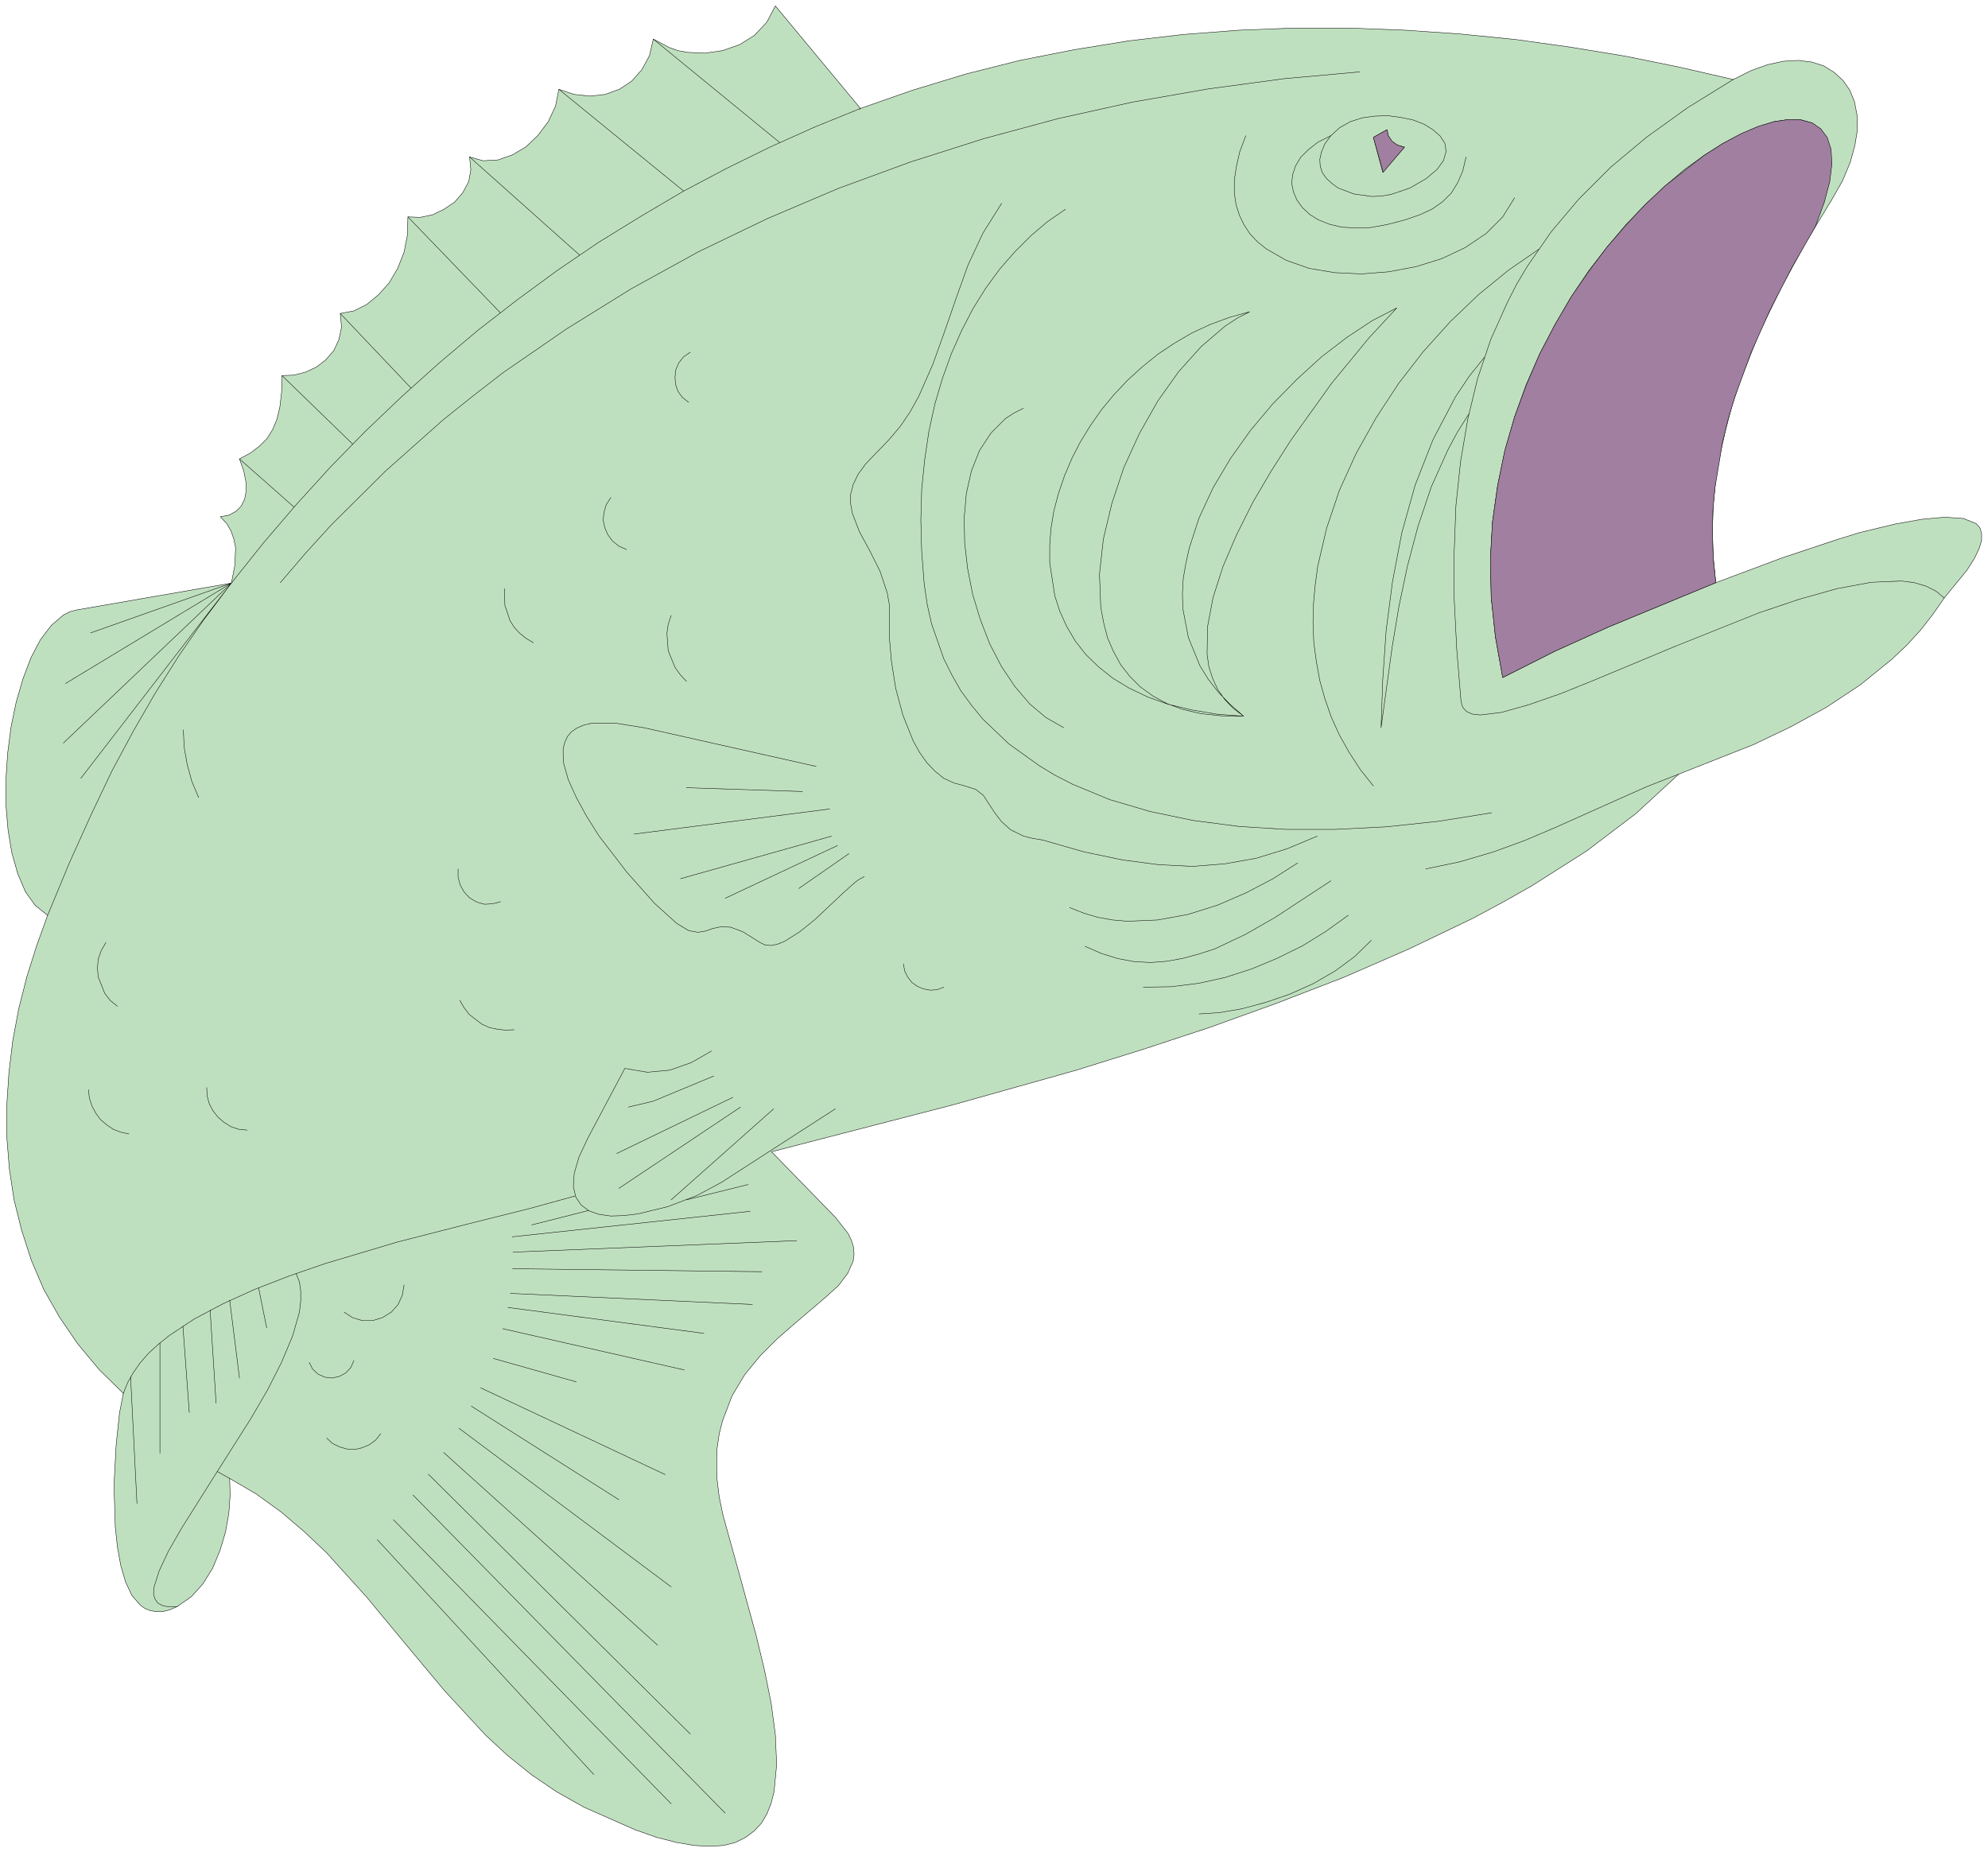 <svg xmlns="http://www.w3.org/2000/svg" width="311.533" height="290.267" fill-rule="evenodd" stroke-linecap="round" preserveAspectRatio="none" viewBox="0 0 4674 4355"><style>.pen0{stroke:#000;stroke-width:1;stroke-linejoin:round}.pen1{stroke:none}.brush2{fill:none}</style><path d="m4034 1370 155-58 132-44 52-16 83-20 62-11 54-5 44 3 30 12 9 10 4 13v17l-6 19-11 23-17 27-54 66-27 39-29 37-32 35-35 33-74 60-80 53-84 46-88 42-175 69-101 93-116 88-129 82-69 39-71 38-148 71-154 67-158 61-158 57-158 52-154 48-288 81-429 111 150 154 30 38 8 17 5 16 1 16-2 16-13 29-22 29-31 28-74 63-40 35-39 39-36 44-30 50-22 58-8 31-5 34-1 36 1 38 5 41 9 43 36 130 42 153 19 79 16 79 10 75 3 70-6 63-7 28-10 25-13 22-17 18-20 15-24 12-28 7-32 2-37-2-41-7-47-12-51-18-120-53-64-36-59-40-56-45-52-48-97-105-91-109-92-111-95-105-52-49-54-46-58-42-63-37 1 40-3 42-8 45-13 43-17 41-23 37-27 30-33 23-18 8-16 4h-16l-13-2-13-5-11-8-20-23-15-32-11-38-8-44-5-47-3-98 5-94 8-76 9-46-57-56-50-60-43-63-37-65-29-68-23-71-18-72-11-73-6-75v-75l5-76 9-75 14-75 19-75 23-73 26-72-29-23-23-32-18-42-14-49-9-54-5-59v-61l4-61 8-62 12-58 16-55 19-50 22-42 26-34 28-24 16-8 16-4 363-63 8-41 2-42-4-20-7-20-10-17-15-16 21-4 16-9 12-12 8-16 4-20-1-22-5-25-10-28 26-14 21-16 18-18 13-21 10-24 7-29 4-34 1-40 28-1 27-7 26-12 22-17 19-22 12-26 6-29-3-32 32-6 30-15 28-23 25-28 20-34 15-38 8-41 1-42 29 1 29-6 27-13 25-17 19-22 14-26 5-28-3-30 32 9 35-2 34-12 32-19 28-27 24-32 17-36 8-40 36 12 37 4 36-4 33-12 29-19 24-27 18-33 9-39 38 20 20 7 21 4 42 2 42-6 40-14 35-22 29-31 20-38 200 241 123-43 125-38 127-32 127-25 129-21 129-15 130-10 130-5h130l131 5 130 9 130 13 129 18 128 21 128 26 126 29 42-21 39-14 37-8 35-2 32 4 28 9 24 15 21 19 16 23 11 27 6 31 1 35-6 37-11 40-18 43-25 44-62 102-57 105-53 109-44 112-19 57-15 57-13 58-10 59-6 60-2 60 2 61 6 61z" class="pen1" style="fill:#bfe0bf"/><path d="m4034 1370 155-58 132-44 52-16 83-20 62-11 54-5 44 3 30 12 9 10 4 13v17l-6 19-11 23-17 27-54 66-27 39-29 37-32 35-35 33-74 60-80 53-84 46-88 42-175 69-101 93-116 88-129 82-69 39-71 38-148 71-154 67-158 61-158 57-158 52-154 48-288 81-429 111 150 154 30 38 8 17 5 16 1 16-2 16-13 29-22 29-31 28-74 63-40 35-39 39-36 44-30 50-22 58-8 31-5 34-1 36 1 38 5 41 9 43 36 130 42 153 19 79 16 79 10 75 3 70-6 63-7 28-10 25-13 22-17 18-20 15-24 12-28 7-32 2-37-2-41-7-47-12-51-18-120-53-64-36-59-40-56-45-52-48-97-105-91-109-92-111-95-105-52-49-54-46-58-42-63-37 1 40-3 42-8 45-13 43-17 41-23 37-27 30-33 23-18 8-16 4h-16l-13-2-13-5-11-8-20-23-15-32-11-38-8-44-5-47-3-98 5-94 8-76 9-46-57-56-50-60-43-63-37-65-29-68-23-71-18-72-11-73-6-75v-75l5-76 9-75 14-75 19-75 23-73 26-72-29-23-23-32-18-42-14-49-9-54-5-59v-61l4-61 8-62 12-58 16-55 19-50 22-42 26-34 28-24 16-8 16-4 363-63 8-41 2-42-4-20-7-20-10-17-15-16 21-4 16-9 12-12 8-16 4-20-1-22-5-25-10-28 26-14 21-16 18-18 13-21 10-24 7-29 4-34 1-40 28-1 27-7 26-12 22-17 19-22 12-26 6-29-3-32 32-6 30-15 28-23 25-28 20-34 15-38 8-41 1-42 29 1 29-6 27-13 25-17 19-22 14-26 5-28-3-30 32 9 35-2 34-12 32-19 28-27 24-32 17-36 8-40 36 12 37 4 36-4 33-12 29-19 24-27 18-33 9-39 38 20 20 7 21 4 42 2 42-6 40-14 35-22 29-31 20-38 200 241 123-43 125-38 127-32 127-25 129-21 129-15 130-10 130-5h130l131 5 130 9 130 13 129 18 128 21 128 26 126 29 42-21 39-14 37-8 35-2 32 4 28 9 24 15 21 19 16 23 11 27 6 31 1 35-6 37-11 40-18 43-25 44-62 102-57 105-53 109-44 112-19 57-15 57-13 58-10 59-6 60-2 60 2 61 6 61z" class="pen0 brush2"/><path fill="none" d="m4034 1370-252 104-126 57-123 62-17-95-10-93-2-90 5-88 12-85 17-82 23-80 27-75 32-73 36-69 38-65 41-61 44-57 44-52 46-48 46-43 46-39 46-33 44-28 42-22 40-17 38-12 34-5 30 1 25 7 20 14 15 21 9 27 2 35-5 41-13 49-21 57" class="pen0"/><path fill="none" d="m4571 1406-19-16-24-12-27-8-31-4-70 3-81 15-89 25-95 32-195 78-187 78-84 34-75 26-64 18-49 6-19-2-14-6-9-10-4-14-10-122-6-118v-112l4-108 11-104 17-100 23-95 31-92 39-87 22-43 25-42 56-81 65-77 75-75 85-71 96-69 107-66" class="pen0"/><path fill="none" d="m3453 974-26 41-23 43-39 87-31 92-25 94-20 95-16 96-26 189 4-113 8-116 15-115 22-115 31-111 42-107 53-101 32-48 36-45" class="pen0"/><path fill="none" d="m3618 586-71 49-70 57-67 64-64 71-58 75-53 81-47 84-39 86-30 89-21 90-6 45-4 45-1 45 2 45 6 44 8 44 12 43 15 43 19 42 23 41 26 40 31 39m718-28-74 29-72 32-143 64-73 31-74 27-78 23-81 17m209-1578-28 45-39 39-49 33-55 26-61 19-64 12-64 5-63-3-60-10-54-19-47-27-20-16-18-19-14-21-11-23-8-25-4-28v-30l5-32 8-35 14-37" class="pen0"/><path fill="none" d="m3129 319-30 15-23 18-18 18-12 20-7 21-2 20 4 20 8 19 13 18 17 16 21 13 25 10 29 7 33 2 35-1 39-7 42-11 35-12 30-14 24-17 20-20 15-24 12-28 8-33" class="pen0"/><path d="m3129 319 21-19 25-14 28-9 30-4 30-1 30 4 29 6 26 10 21 13 17 15 11 17 3 19-6 21-15 21-26 22-38 22-44 15-23 4-22 1-43-6-37-14-15-11-12-11-10-14-5-15-1-16 4-18 8-19 14-19z" class="pen0 brush2"/><path d="m3251 405-22-82 32-18 3 14 8 13 13 9 17 5-51 59zm33 319-65 70-88 107-96 134-46 72-44 75-38 76-32 75-23 72-13 69-1 64 4 29 9 28 12 26 16 23 20 21 25 19-32-28-28-29-24-31-19-31-27-66-13-68-1-35 2-36 6-35 8-36 23-71 33-71 41-69 47-66 52-62 57-58 58-53 60-46 59-39 58-30z" class="pen0 brush2"/><path d="m2938 733-29 15-29 19-56 48-53 59-49 69-43 76-37 81-28 84-20 84-9 82 3 78 7 37 9 35 14 32 17 31 21 27 25 25 29 21 33 18 38 14 43 10 48 5 52 1-64-5-59-10-54-13-48-17-44-21-38-23-34-27-30-29-25-32-20-34-16-35-12-37-12-78v-41l3-40 7-42 11-41 14-41 17-40 20-39 24-39 26-37 29-35 32-34 34-31 37-30 39-26 41-24 43-20 46-17 47-13z" class="pen0 brush2"/><path fill="none" d="m2406 960-22 11-20 13-34 34-27 41-19 48-12 53-5 57 1 59 7 61 12 61 18 59 22 57 27 52 32 48 35 41 38 32 42 24" class="pen0"/><path fill="none" d="m3507 1911-125 20-123 13-119 6h-117l-111-7-107-14-101-21-95-28-87-36-41-21-38-23-71-51-61-58-27-33-25-34-21-37-19-38-29-83-10-45-7-47-6-77-2-74 2-72 7-70 10-67 14-64 18-61 21-58 24-54 27-52 30-48 33-45 35-40 38-38 39-33 42-29" class="pen0"/><path fill="none" d="m2355 478-44 70-35 75-28 78-27 78-28 78-33 75-20 36-23 34-27 32-30 31-25 26-18 25-11 23-6 23v23l4 22 17 44 24 44 24 48 17 51 5 28v77l5 57 10 63 17 63 24 60 15 27 17 24 19 20 21 17 24 11 26 7 25 8 18 14 26 40 16 21 22 20 31 15 20 5 24 4 98 28 91 19 84 11 80 4 76-6 73-13 72-22 72-30m-46 63-58 37-63 33-67 29-70 22-71 13-71 3-35-3-34-6-34-10-33-13m36 91 39 17 39 12 38 7 39 2 38-3 38-7 37-10 37-12 72-34 70-40 131-86m41 81-53 38-55 34-59 29-60 25-62 20-63 14-65 8-65 1m131 63 47-3 53-9 56-15 56-19 56-25 52-30 46-34 39-38m-1305-409-405-91-69-11h-52l-21 5-16 7-13 9-9 11-6 13-4 15v16l1 18 11 39 19 42 24 44 29 46 66 86 65 73 52 47 28 17 22 4 18-3 17-6 19-4 23 1 29 11 40 25 12 6 14 1 15-3 17-7 35-22 36-29 68-64 27-24 10-7 11-6m-154 28 118-82m-27-19-264 124m-105-46 355-100m-4-64-460 59m123-109 273 9M544 1371l-64 85-59 85-55 87-52 90-51 95-49 103-51 113-51 123m78-322 354-459-395 376m5-140 390-236-331 117m350-409 128 113m-28-309 166 161m-29-307 166 175m-7-402 217 225m-72-366 259 231m-49-390 293 239m-71-357 297 243M544 1371l75-94 77-90 80-88 83-85 86-82 88-79 90-76 93-72 94-69 97-66 99-61 100-59 102-54 104-51 105-47 106-43-2 2 1-1 1-1" class="pen0"/><path fill="none" d="m3197 169-178 16-178 24-178 31-176 39-174 47-173 55-169 62-167 71-162 78-158 87-153 95-148 102-71 55-70 56-135 120-128 127-61 67-59 69" class="pen0"/><path fill="none" d="m1623 828-16 11-11 14-7 16-2 17 1 17 6 17 10 14 15 12m-183 224-11 17-5 18-2 18 4 18 7 16 11 15 15 12 18 8m105 155-7 21-3 21 3 41 16 39 12 17 15 16m510 664 3 17 7 14 10 13 13 9 14 6 16 3 16-1 16-6m-965-810-17-10-15-12-13-14-10-16-12-36-1-39m-755 332 2 41 7 40 11 40 16 38m610 168v19l5 19 9 16 13 14 17 10 18 5 19-1 19-5m32 301-20 1-19-2-19-4-18-8-30-23-12-16-10-17m-500 305-20-2-18-6-16-10-14-12-12-15-9-17-5-18-1-20m-210-191-17-14-13-17-15-38-2-21 2-21 7-20 11-19m-41 346 2 19 6 19 9 17 11 15 14 12 16 11 18 7 19 4m506 419 20 13 23 7h24l23-7 21-13 16-18 10-22 4-24m-118 178-7 16-12 13-15 8-17 4-17-2-16-7-13-12-8-16m41 178 14 13 17 8 17 5 18 1 17-4 17-7 15-11 12-15m778-900-47 27-51 18-53 5-53-9-87 164-21 45-11 38-2 31 6 25 12 18 19 14 23 8 28 4 31-1 33-4 70-17 68-26 58-31 268-173m-145 0-241 214m-123-27 286-191m-18-23-273 132" class="pen0"/><path fill="none" d="m1477 2603 59-14 142-59m-326 282-109 30-144 36-164 42-171 51-84 29-80 31-75 34-68 36-59 39-26 21-23 21-20 23-16 23-13 23-10 25" class="pen0"/><path fill="none" d="m696 2994 8 20 3 21v24l-3 26-16 56-26 62-33 65-39 67-85 134-78 124-31 54-22 47-12 38-1 15 3 12 7 10 11 6 15 3 20-1m123-301-29-16m97-432 19 94m-64 118-23-183m-46 23 14 219m-63 22-15-203m-54 40v259m-54 118-15-298m580 383 509 552m182 69-653-668m46-58 734 748m-82-186-616-611m36-51 503 453m32-137-499-373m29-52 347 220m109-59-434-204m30-69 195 55m254-28-427-97m12-50 461 61m114-68-569-26m5-58 586 7m82-73-667 27m-2-36 560-60m-5-63-145 36m-230 25-134 34" class="pen0"/><path d="m3533 1593-17-95-10-93-2-90 5-88 12-85 17-83 23-79 28-76 31-72 36-69 38-65 42-61 43-57 45-52 45-48 47-44 91-71 44-28 43-23 40-17 37-11 34-5 30 1 26 7 20 14 15 20 9 28 2 34-5 42-13 49-21 57-55 96-51 99-45 101-38 104-16 53-13 53-18 108-5 55-1 56 2 56 6 56-252 104-126 57-123 62zM3252 405l-23-82 32-18 3 14 9 13 12 9 17 5-50 59z" class="pen1" style="fill:#a07fa0"/><path d="m3533 1593-17-95-10-93-2-90 5-88 12-85 17-83 23-79 28-76 31-72 36-69 38-65 42-61 43-57 45-52 45-48 47-44 91-71 44-28 43-23 40-17 37-11 34-5 30 1 26 7 20 14 15 20 9 28 2 34-5 42-13 49-21 57-55 96-51 99-45 101-38 104-16 53-13 53-18 108-5 55-1 56 2 56 6 56-252 104-126 57-123 62zM3252 405l-23-82 32-18 3 14 9 13 12 9 17 5-50 59z" class="pen0 brush2"/></svg>
